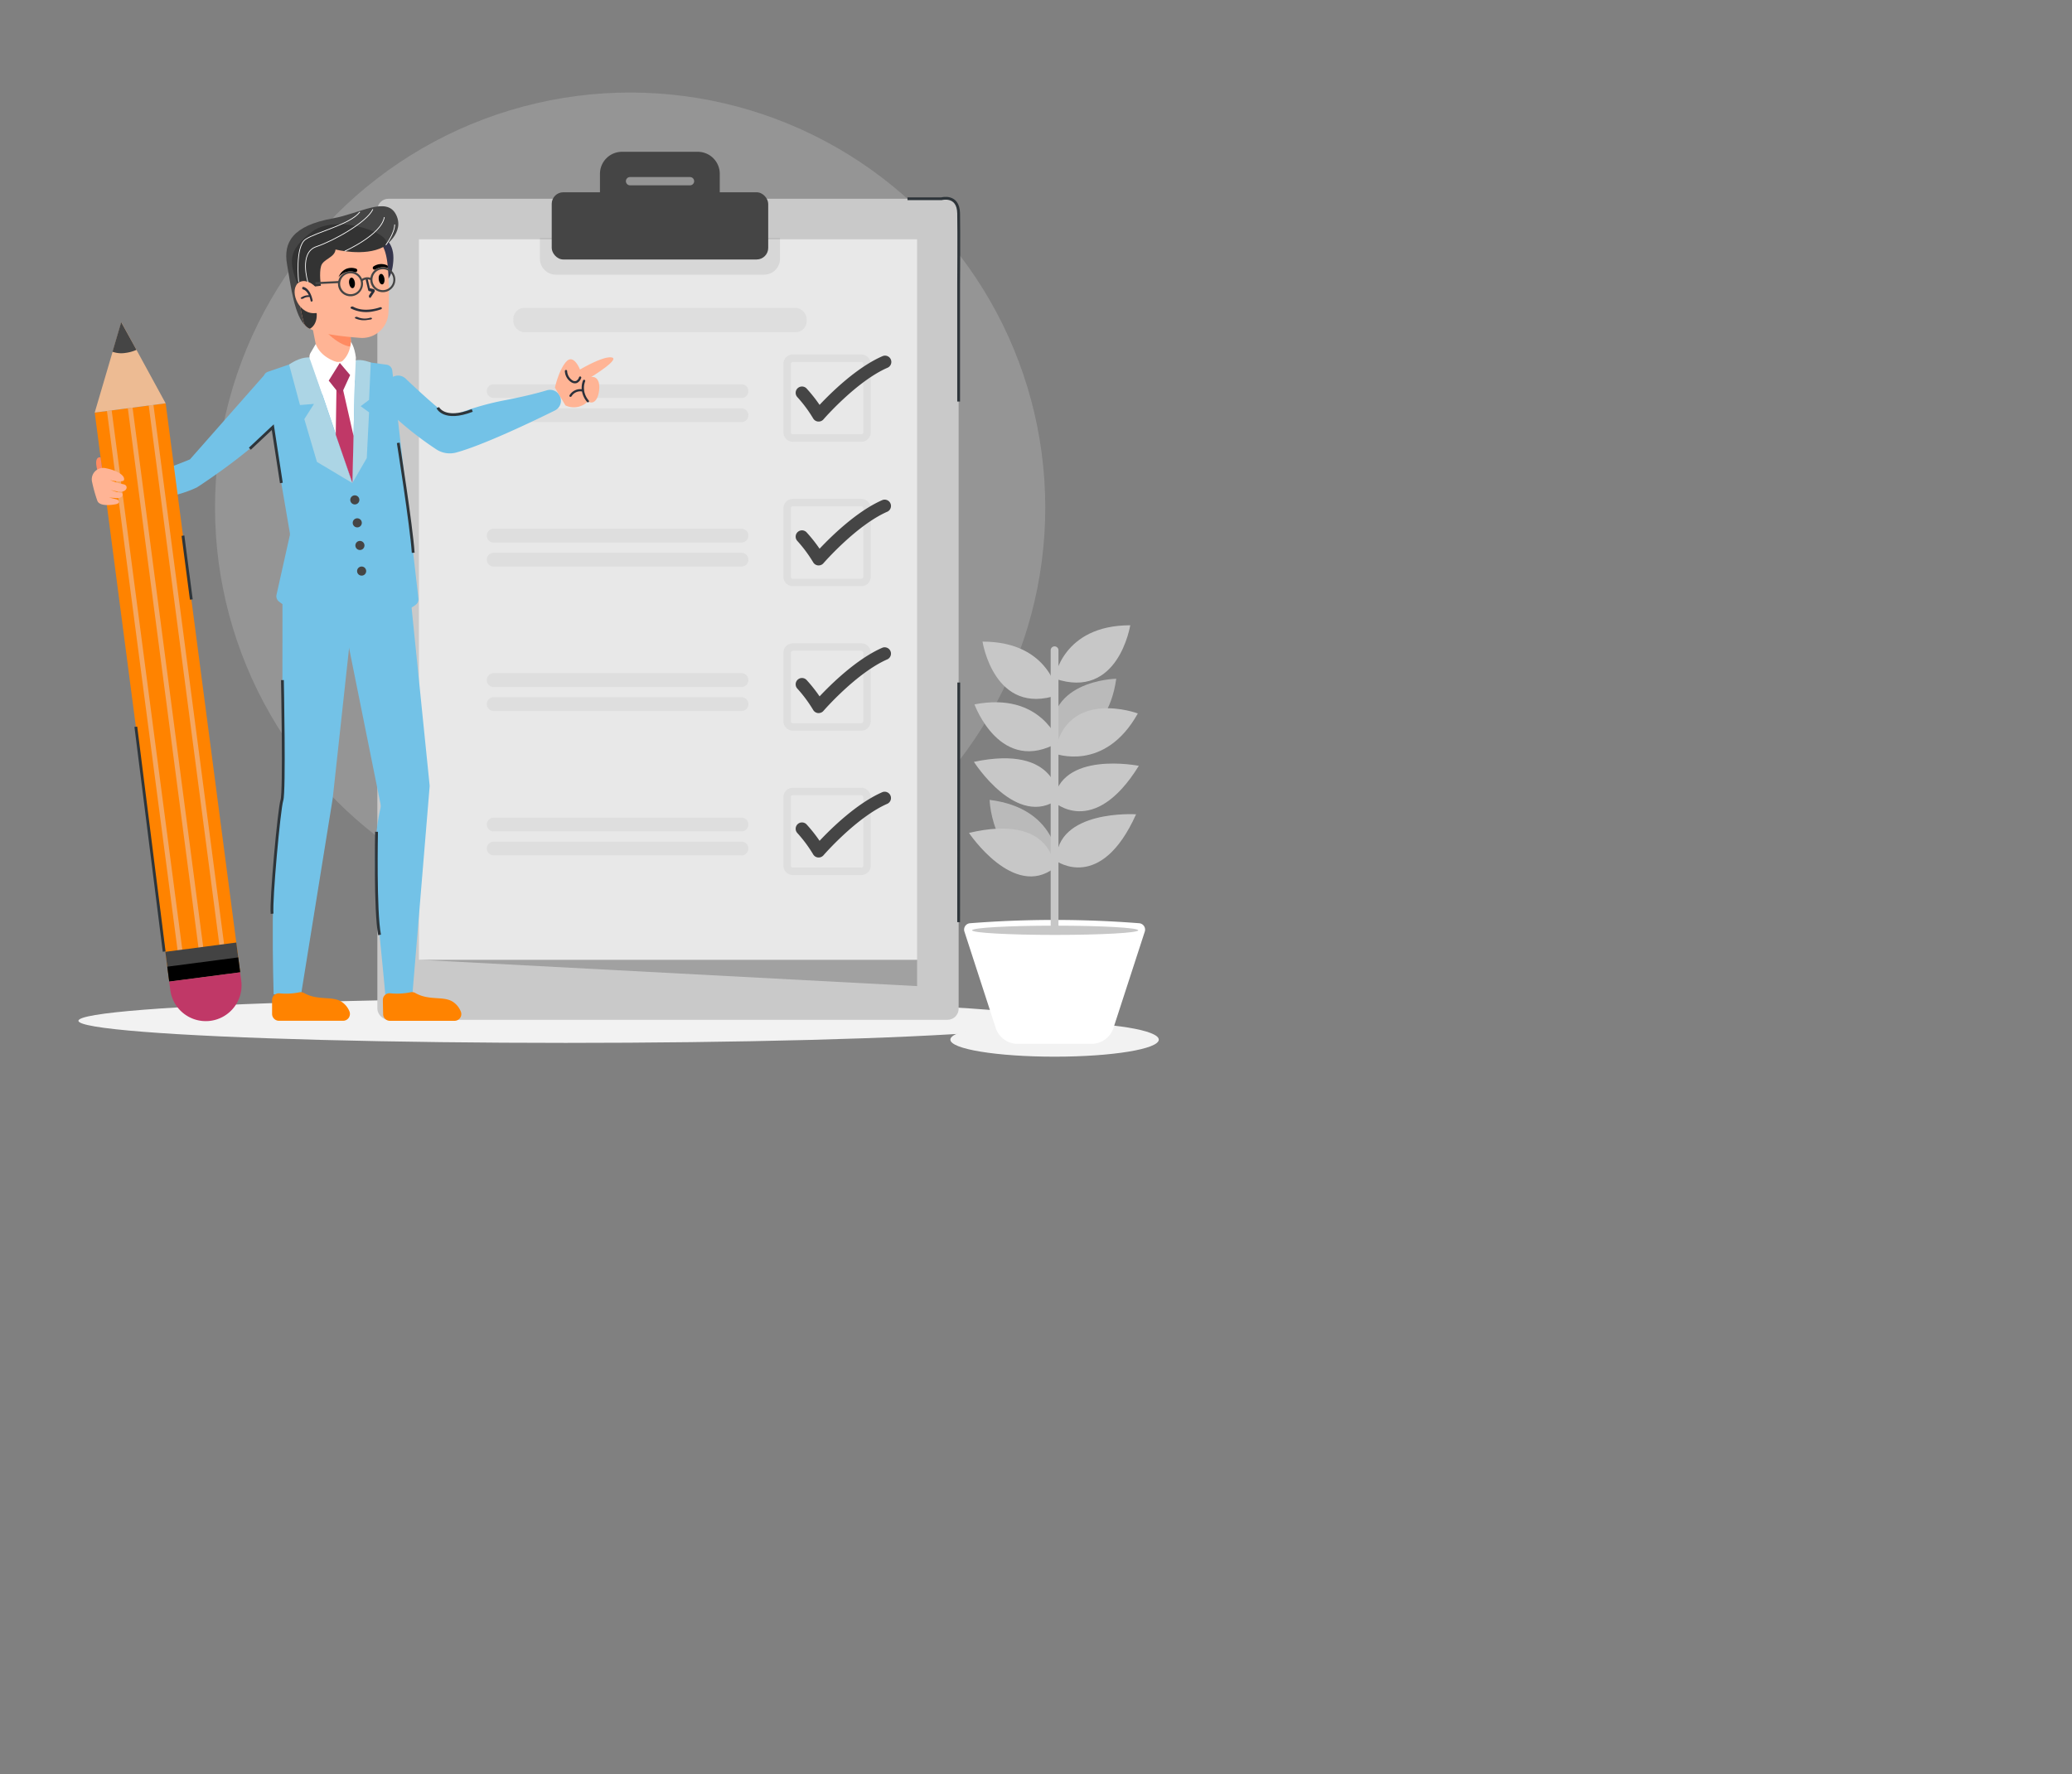 <svg id="Capa_6" data-name="Capa 6" xmlns="http://www.w3.org/2000/svg" viewBox="0 0 739.05 632.93"><rect x="0" y="0" width="739.05" height="632.93" fill="#808080" stroke="none"/><defs><style>.cls-1,.cls-7{fill:#c7c7c7;}.cls-1,.cls-6{opacity:0.3;}.cls-2{fill:#f2f2f2;}.cls-3{fill:#c9c9c9;}.cls-4{opacity:0.2;}.cls-5{fill:#e8e8e8;}.cls-8,.cls-9{fill:#454545;}.cls-9{opacity:0.1;}.cls-10{fill:#73c2e7;}.cls-11{fill:#ffb495;}.cls-12{fill:#2c303a;}.cls-13{fill:#ff8300;}.cls-14{fill:#fff;}.cls-15{fill:#acd5e5;}.cls-16{fill:#35354c;}.cls-17{fill:#ff8b62;}.cls-18{fill:#333;}.cls-19{fill:#c03867;}.cls-20{fill:#ad3462;}.cls-21{fill:#f4a762;}.cls-22{fill:#434343;}.cls-23{fill:#edbb93;}.cls-24{fill:#bababa;}.cls-25,.cls-26{fill:none;stroke-miterlimit:10;}.cls-25{stroke:#fff;stroke-width:0.26px;}.cls-26{stroke:#2e353a;}</style></defs><title>3documento_monitov1.8</title><circle class="cls-1" cx="224.76" cy="181.08" r="148.07" transform="translate(-62.21 211.97) rotate(-45)"/><ellipse class="cls-2" cx="201.75" cy="364.19" rx="173.77" ry="7.89"/><rect class="cls-3" x="134.6" y="70.91" width="207.33" height="292.93" rx="3.94" ry="3.94"/><polygon class="cls-4" points="149.42 342.41 327.12 351.82 327.12 342.41 149.42 342.41"/><rect class="cls-5" x="149.42" y="85.38" width="177.69" height="257.03"/><rect class="cls-1" x="183.08" y="109.84" width="104.65" height="8.69" rx="3.95" ry="3.95"/><g class="cls-6"><path class="cls-7" d="M264.48,142H176.1a2.46,2.46,0,0,1-2.46-2.46h0a2.46,2.46,0,0,1,2.46-2.46h88.38a2.46,2.46,0,0,1,2.46,2.46h0A2.46,2.46,0,0,1,264.48,142Z"/></g><g class="cls-6"><path class="cls-7" d="M264.48,150.61H176.1a2.46,2.46,0,0,1-2.46-2.46h0a2.46,2.46,0,0,1,2.46-2.46h88.38a2.46,2.46,0,0,1,2.46,2.46h0A2.46,2.46,0,0,1,264.48,150.61Z"/></g><g class="cls-6"><path class="cls-7" d="M307.2,157.62H282.81a3.38,3.38,0,0,1-3.38-3.38v-24.4a3.38,3.38,0,0,1,3.38-3.38H307.2a3.38,3.38,0,0,1,3.38,3.38v24.4A3.38,3.38,0,0,1,307.2,157.62Zm-24.39-28.49a.71.71,0,0,0-.72.71v24.4a.71.71,0,0,0,.72.71H307.2a.71.71,0,0,0,.72-.71v-24.4a.71.71,0,0,0-.72-.71Z"/></g><path class="cls-8" d="M292,150.4h-.21a2.29,2.29,0,0,1-1.75-1.12,47.38,47.38,0,0,0-5.63-7.59,2.25,2.25,0,1,1,3.29-3.08,53.15,53.15,0,0,1,4.63,5.84c4-4.26,13.24-13.39,22.45-17.38a2.25,2.25,0,0,1,1.79,4.13c-11,4.78-22.75,18.29-22.86,18.43A2.26,2.26,0,0,1,292,150.4Z"/><path class="cls-1" d="M264.48,193.57H176.1a2.46,2.46,0,0,1-2.46-2.46h0a2.46,2.46,0,0,1,2.46-2.46h88.38a2.46,2.46,0,0,1,2.46,2.46h0A2.46,2.46,0,0,1,264.48,193.57Z"/><path class="cls-1" d="M264.48,202.13H176.1a2.46,2.46,0,0,1-2.46-2.45h0a2.46,2.46,0,0,1,2.46-2.46h88.38a2.46,2.46,0,0,1,2.46,2.46h0A2.46,2.46,0,0,1,264.48,202.13Z"/><g class="cls-6"><path class="cls-7" d="M307.2,209.15H282.81a3.38,3.38,0,0,1-3.38-3.38v-24.4a3.38,3.38,0,0,1,3.38-3.38H307.2a3.38,3.38,0,0,1,3.38,3.38v24.4A3.38,3.38,0,0,1,307.2,209.15Zm-24.39-28.5a.72.72,0,0,0-.72.72v24.4a.71.71,0,0,0,.72.71H307.2a.71.71,0,0,0,.72-.71v-24.4a.72.72,0,0,0-.72-.72Z"/></g><path class="cls-8" d="M292,201.73h-.21a2.27,2.27,0,0,1-1.75-1.13,47.92,47.92,0,0,0-5.63-7.59,2.25,2.25,0,0,1,3.29-3.08,53.15,53.15,0,0,1,4.63,5.84c4-4.25,13.24-13.39,22.45-17.38a2.26,2.26,0,0,1,1.79,4.14c-11,4.77-22.75,18.29-22.86,18.42A2.27,2.27,0,0,1,292,201.73Z"/><path class="cls-1" d="M264.48,245.1H176.1a2.46,2.46,0,0,1-2.46-2.46h0a2.46,2.46,0,0,1,2.46-2.46h88.38a2.46,2.46,0,0,1,2.46,2.46h0A2.46,2.46,0,0,1,264.48,245.1Z"/><path class="cls-1" d="M264.48,253.66H176.1a2.46,2.46,0,0,1-2.46-2.45h0a2.46,2.46,0,0,1,2.46-2.46h88.38a2.46,2.46,0,0,1,2.46,2.46h0A2.46,2.46,0,0,1,264.48,253.66Z"/><g class="cls-6"><path class="cls-7" d="M307.2,260.68H282.81a3.38,3.38,0,0,1-3.38-3.38V232.9a3.38,3.38,0,0,1,3.38-3.38H307.2a3.38,3.38,0,0,1,3.38,3.38v24.4A3.38,3.38,0,0,1,307.2,260.68Zm-24.39-28.5a.72.72,0,0,0-.72.72v24.4a.71.71,0,0,0,.72.71H307.2a.71.71,0,0,0,.72-.71V232.9a.72.72,0,0,0-.72-.72Z"/></g><path class="cls-8" d="M292,254.41h-.21a2.27,2.27,0,0,1-1.75-1.13,47.92,47.92,0,0,0-5.63-7.59,2.25,2.25,0,0,1,3.29-3.08,53.15,53.15,0,0,1,4.63,5.84c4-4.26,13.24-13.39,22.45-17.38a2.26,2.26,0,0,1,1.79,4.14c-11,4.77-22.75,18.29-22.86,18.42A2.27,2.27,0,0,1,292,254.41Z"/><g class="cls-6"><path class="cls-7" d="M264.48,296.63H176.1a2.46,2.46,0,0,1-2.46-2.46h0a2.46,2.46,0,0,1,2.46-2.46h88.38a2.46,2.46,0,0,1,2.46,2.46h0A2.46,2.46,0,0,1,264.48,296.63Z"/></g><g class="cls-6"><path class="cls-7" d="M264.48,305.19H176.1a2.46,2.46,0,0,1-2.46-2.46h0a2.46,2.46,0,0,1,2.46-2.45h88.38a2.46,2.46,0,0,1,2.46,2.45h0A2.46,2.46,0,0,1,264.48,305.19Z"/></g><g class="cls-6"><path class="cls-7" d="M307.2,312.2H282.81a3.37,3.37,0,0,1-3.38-3.37v-24.4a3.38,3.38,0,0,1,3.38-3.38H307.2a3.38,3.38,0,0,1,3.38,3.38v24.4A3.37,3.37,0,0,1,307.2,312.2Zm-24.39-28.49a.72.72,0,0,0-.72.72v24.4a.71.71,0,0,0,.72.71H307.2a.71.71,0,0,0,.72-.71v-24.4a.72.72,0,0,0-.72-.72Z"/></g><path class="cls-8" d="M292,305.93h-.21a2.26,2.26,0,0,1-1.75-1.12,47.92,47.92,0,0,0-5.63-7.59,2.25,2.25,0,1,1,3.29-3.08,53.15,53.15,0,0,1,4.63,5.84c4-4.26,13.24-13.39,22.45-17.38a2.26,2.26,0,0,1,1.79,4.14c-11,4.77-22.75,18.29-22.86,18.42A2.26,2.26,0,0,1,292,305.93Z"/><path class="cls-9" d="M278.21,84.89v7.38A5.68,5.68,0,0,1,272.53,98H198.28a5.69,5.69,0,0,1-5.69-5.69V84.89Z"/><rect class="cls-8" x="196.79" y="68.6" width="77.22" height="23.98" rx="4.13" ry="4.13"/><path class="cls-8" d="M248.91,54.16h-27A7.85,7.85,0,0,0,214,62V73.83h42.73V62A7.85,7.85,0,0,0,248.91,54.16Zm-1.75,11.52a1.44,1.44,0,0,1-1,.44H224.68a1.48,1.48,0,0,1-1-2.52,1.51,1.51,0,0,1,1-.43h21.44a1.47,1.47,0,0,1,1.47,1.47A1.43,1.43,0,0,1,247.16,65.68Z"/><path class="cls-10" d="M144.65,135.05c4,3.83,9.78,9.11,13.88,12.33a3.84,3.84,0,0,0,3.83.54,100.48,100.48,0,0,1,18.11-5.2c7.24-1.41,11.92-2.66,14.59-3.47a3.87,3.87,0,0,1,4.47,1.75h0a3.88,3.88,0,0,1-1.62,5.46c-7.74,3.83-25.6,12.39-35.23,15a8.77,8.77,0,0,1-7.13-1.19A119.63,119.63,0,0,1,138,146.15a3.91,3.91,0,0,1-1.08-3.67l1.28-5.48A3.89,3.89,0,0,1,144.65,135.05Z"/><path class="cls-11" d="M197.93,138.29s1.44-6.47,4.09-9.31,4.85,2.86,4.85,2.86,8.31-4.93,11.35-4.3-7.4,7-7.4,7,1.89-.57,2.69,1.77-.3,8.93-3.83,6.91a7,7,0,0,1-8,1.42Z"/><path class="cls-12" d="M207.32,134.83a.41.41,0,0,0-.28-.51.42.42,0,0,0-.51.28,2.25,2.25,0,0,1-1,1.29,1.47,1.47,0,0,1-1.24-.12,4.22,4.22,0,0,1-2-3.31.41.41,0,1,0-.81,0,4.91,4.91,0,0,0,2.44,4,2.63,2.63,0,0,0,.35.15,2.1,2.1,0,0,0,1.58,0A3.07,3.07,0,0,0,207.32,134.83Z"/><path class="cls-12" d="M210,142.9a7.08,7.08,0,0,1-1.65-3.54.51.51,0,0,0,0-.13,6.43,6.43,0,0,1,.36-3.17.41.41,0,0,0-.21-.54.42.42,0,0,0-.54.21,7.23,7.23,0,0,0-.47,3.13,4.5,4.5,0,0,0-4.35,2.16.41.41,0,0,0,.17.55l.06,0a.43.43,0,0,0,.5-.2,3.64,3.64,0,0,1,3.72-1.7,8,8,0,0,0,1.8,3.73.36.36,0,0,0,.18.12.4.4,0,0,0,.4-.07A.42.42,0,0,0,210,142.9Z"/><path class="cls-10" d="M137.42,354.81h9.68l6.14-74.18a2.16,2.16,0,0,0,0-.44l-6.9-68-26.15-2.44,15.51,77a4,4,0,0,1,0,1.65C131.55,306.18,135.18,328.89,137.42,354.81Z"/><path class="cls-13" d="M139.12,354.37a2.38,2.38,0,0,0-2.56,2.3v.05c0,1,.06,3.34.1,5.15a2.4,2.4,0,0,0,2.4,2.33h23.08a2.39,2.39,0,0,0,2.23-3.28,7.39,7.39,0,0,0-2.81-3.48c-3.37-2.22-8.46-.31-13.43-3.16a2.39,2.39,0,0,0-1.79-.24A23.75,23.75,0,0,1,139.12,354.37Z"/><path class="cls-10" d="M97.6,354.72c-.52-19-.88-52.3,3.1-70l.06-76.08,25.55,6.05-7.64,70.19-11.48,71.16Z"/><path class="cls-13" d="M99.65,354.39a2.42,2.42,0,0,0-2.6,2.34v5a2.46,2.46,0,0,0,2.46,2.46h22.84a2.45,2.45,0,0,0,2.29-3.36,7.39,7.39,0,0,0-2.78-3.4c-3.36-2.21-8.42-.32-13.38-3.13a2.53,2.53,0,0,0-1.89-.23A23,23,0,0,1,99.65,354.39Z"/><path class="cls-10" d="M149.25,213.58a2.34,2.34,0,0,1-.75,2c-1.79,1.61-5.25,2.84-8.3,3.58l-.74.18c-.64.14-1.25.26-1.81.35a109.22,109.22,0,0,1-18.14,1.44,27.62,27.62,0,0,1-3.55-.24l-.75-.1c-5.72-.84-12-3.17-15.78-6.23a2.39,2.39,0,0,1-.8-2.36l4.74-21.2a2.42,2.42,0,0,0,0-.93L94,135.3a2.39,2.39,0,0,1,1.59-2.67l11.21-3.84.71-.24,2.95-1,1.8-.62a2.57,2.57,0,0,1,1.1-.11l13.34,1.79,2.27.3.8.11,8.09,1.09a2.38,2.38,0,0,1,2.06,2.1Z"/><polygon class="cls-14" points="126.73 128.6 112.83 126.74 110.49 127.54 125.7 172.31 126.73 128.6"/><path class="cls-15" d="M110.49,127.54c-2.56-.2-5.44,1.16-7.37,2.52L107,144.51l5-.41-3.45,5.43,4.5,15.27,12.57,7.51Z"/><path class="cls-15" d="M125.7,172.31l5.12-8.88.82-16.32-3-2.19,3-2.25.61-13.33s-3.25-1.34-5.52-.74Z"/><path class="cls-8" d="M128.18,178.34a1.62,1.62,0,1,1-1.62-1.61A1.62,1.62,0,0,1,128.18,178.34Z"/><path class="cls-8" d="M129.05,186.54a1.62,1.62,0,1,1-1.61-1.62A1.62,1.62,0,0,1,129.05,186.54Z"/><path class="cls-8" d="M130,194.6a1.62,1.62,0,1,1-1.62-1.61A1.62,1.62,0,0,1,130,194.6Z"/><path class="cls-8" d="M130.61,203.75a1.62,1.62,0,1,1-1.61-1.62A1.62,1.62,0,0,1,130.61,203.75Z"/><path class="cls-16" d="M137,84.92s3.75,1.84,3.29,8.19-2.76,7.3-2.76,7.3S132.13,87.17,137,84.92Z"/><path class="cls-11" d="M124.75,115.84l.55,7.88.26,3.61c-4.08,3.91-12,.25-12,.25l-2.26-11.49c1.91-1.67,7.43-1.19,10.77-.7C123.66,115.62,124.75,115.84,124.75,115.84Z"/><path class="cls-17" d="M124.75,115.84l.55,7.88c-5.44-.55-10.8-7.32-10.8-7.32l7.58-1C123.66,115.62,124.75,115.84,124.75,115.84Z"/><path class="cls-8" d="M136.67,88.16s7.94-5,4.58-11.61-12.85-.39-22.47,1.35c-14.51,2.62-17.77,8.6-16.39,16.47s2.64,18.5,6.73,22,5.83-2.4,7.06-7.59S126.94,87,136.67,88.16Z"/><path class="cls-11" d="M138.28,94.8l.09.82a123.46,123.46,0,0,1,.17,16,9.37,9.37,0,0,1-10,8.93c-6.34-.47-14.19-1.39-18-3.23a3.79,3.79,0,0,1-2.13-2A50.55,50.55,0,0,1,107,108.6c-1.26-7.94-1.94-18-1.94-18,6.25-10.16,27.4-9.19,31.4-2.85C137.37,89.25,138,91.77,138.28,94.8Z"/><path d="M126.59,100.81c.13,1-.23,1.94-.8,2s-1.13-.71-1.27-1.75.23-1.93.8-2S126.45,99.78,126.59,100.81Z"/><path d="M137.14,99.47c.13,1-.22,1.94-.79,2s-1.14-.71-1.27-1.75.22-1.93.79-2S137,98.44,137.14,99.47Z"/><path class="cls-18" d="M106,101.3s3-2.57,6.3.92l2.16-.28s-.68-4.43.06-7,4.9-3,5.16-5.93c0,0,10.28,2.65,17-.87s-15.84-12.54-25.26-5.56S103.49,93.93,106,101.3Z"/><path d="M120.76,98.91A5.26,5.26,0,0,1,123.33,96a4.91,4.91,0,0,1,3.7-.13.64.64,0,0,1,.38.74h0a.64.64,0,0,1-.82.46A5.34,5.34,0,0,0,120.76,98.91Z"/><path d="M138.28,94.8l.09.82a5.1,5.1,0,0,0-4.43.51.62.62,0,0,1-.26.09.64.64,0,0,1-.46-1.15,4.91,4.91,0,0,1,3.61-.79A3.8,3.8,0,0,1,138.28,94.8Z"/><path class="cls-18" d="M110.55,117.3a3.79,3.79,0,0,1-2.13-2A50.55,50.55,0,0,1,107,108.6l5.94,3.06S113.49,115.54,110.55,117.3Z"/><path class="cls-11" d="M112.33,102.22s-3.83-3.6-6.3-.92c-2.74,3,.71,11.35,6.9,10.36Z"/><path class="cls-12" d="M111.2,107.63a.39.39,0,0,1-.41-.35c-.8-3.62-2.58-4-2.66-4a.47.47,0,0,1-.33-.51c0-.25.18-.43.38-.4s2.37.4,3.31,4.68a.44.44,0,0,1-.25.54Z"/><path class="cls-12" d="M107.84,106.6a.76.76,0,0,1-.37,0c-.24-.08-.29-.27-.1-.42a4.67,4.67,0,0,1,2.86-.84c.3,0,.5.14.46.31s-.32.31-.62.31a3.2,3.2,0,0,0-1.84.52A.71.71,0,0,1,107.84,106.6Z"/><path class="cls-12" d="M133.19,111.07a12.16,12.16,0,0,1-8-1,.32.32,0,0,1,0-.55.73.73,0,0,1,.77-.1c4.06,2.27,9.45.26,9.5.24a.59.59,0,0,1,.71.15c.12.19,0,.44-.29.54A15.36,15.36,0,0,1,133.19,111.07Z"/><path class="cls-12" d="M131.11,114.14a7.33,7.33,0,0,1-4.4-.56c-.19-.12-.17-.32.06-.45a.84.84,0,0,1,.77,0,6.49,6.49,0,0,0,4.46.25c.29-.07.59,0,.66.17s-.1.36-.4.42S131.47,114.09,131.11,114.14Z"/><path class="cls-12" d="M132,106.26a.34.34,0,0,1-.31-.18.72.72,0,0,1,0-.77l.82-1.24-.88-.22a.54.54,0,0,1-.32-.41l-.81-3.43a.58.58,0,0,1,.22-.67c.19-.07.4.11.47.4l.73,3.09,1.4.35a.51.51,0,0,1,.32.39.71.71,0,0,1-.07.56l-1.33,2A.32.32,0,0,1,132,106.26Z"/><path class="cls-8" d="M125.58,105.67a4.46,4.46,0,1,1,3.86-5A4.47,4.47,0,0,1,125.58,105.67Zm-1-8.12a3.72,3.72,0,1,0,4.16,3.22A3.72,3.72,0,0,0,124.55,97.55Z"/><path class="cls-8" d="M137.1,104.21a4.46,4.46,0,1,1,3.87-5A4.46,4.46,0,0,1,137.1,104.21Zm-1-8.13a3.73,3.73,0,1,0,4.17,3.23A3.73,3.73,0,0,0,136.07,96.08Z"/><rect class="cls-8" x="112.54" y="100.46" width="8.44" height="0.73" transform="translate(-4.79 5.83) rotate(-2.8)"/><path class="cls-8" d="M129.2,100.38l-.5-.54a3.41,3.41,0,0,1,3.94-.5l-.37.64A2.67,2.67,0,0,0,129.2,100.38Z"/><path class="cls-14" d="M112.62,122.73l-1.87,3.2a2.69,2.69,0,0,0-.07,2.58h0l4.25,12.11,6.27-11.15S114.68,128.17,112.62,122.73Z"/><path class="cls-14" d="M125.18,122s1.26,1.61,1.76,5.55l-.37,8.26-5.37-6.31S124.71,127.66,125.18,122Z"/><polygon class="cls-19" points="120 139.24 119.76 155.1 125.7 172.31 126.1 155.51 122.41 139.24 120 139.24"/><polygon class="cls-20" points="117.25 135.79 121.53 141.16 124.89 133.82 121.2 129.47 117.25 135.79"/><path class="cls-10" d="M93.75,134.4l-26,29.5a172.84,172.84,0,0,1-17.43,6.17c-4.61,1.32-13.66,2.13-13.66,2.13l-.14,7.39s21.47.3,33.77-5.73c0,0,20.13-12.94,28.25-22.91,0,0,.72-9.76-2-16.12A1.69,1.69,0,0,0,93.75,134.4Z"/><rect class="cls-13" x="46.95" y="144.68" width="25.52" height="204.73" transform="translate(-31.55 9.84) rotate(-7.46)"/><rect class="cls-21" x="51.41" y="145.66" width="1.7" height="204.73" transform="translate(-31.74 8.88) rotate(-7.46)"/><rect class="cls-21" x="58.86" y="144.68" width="1.7" height="204.73" transform="translate(-31.55 9.84) rotate(-7.46)"/><rect class="cls-21" x="66.31" y="143.71" width="1.7" height="204.73" transform="translate(-31.36 10.8) rotate(-7.46)"/><rect class="cls-22" x="59.54" y="337.89" width="25.52" height="10.71" transform="translate(-43.93 12.29) rotate(-7.46)"/><rect x="59.89" y="343.22" width="25.52" height="5.35" transform="translate(-44.28 12.35) rotate(-7.46)"/><path class="cls-19" d="M60.35,350.21l.39,3a12.77,12.77,0,0,0,14.31,11h0a12.77,12.77,0,0,0,11-14.31l-.4-3Z"/><polygon class="cls-23" points="59.08 143.89 33.78 147.2 39.07 129.23 40.17 125.49 43.28 114.93 48.67 124.81 50.77 128.66 59.08 143.89"/><path class="cls-8" d="M48.67,124.81a13.49,13.49,0,0,1-4,1.11,9.22,9.22,0,0,1-4.55-.43l3.11-10.56Z"/><path class="cls-17" d="M36.62,168.7l-1.7-.25s-1.14-3.47-.31-4.74a1.09,1.09,0,0,1,1.27-.5Z"/><path class="cls-11" d="M32.87,172.06a4.08,4.08,0,0,1,4.91-5c4.06.78,7.07,2.7,6.4,4.3-.25.61-3.22.46-5-.15a20.87,20.87,0,0,0,4.73,1.54c2.16.32,1.41,3-1.31,2.65a12.35,12.35,0,0,1-3.14-.64,11.91,11.91,0,0,0,3.47,1c1.33,0,1.18,2.13-1.43,1.94l-2.59-.19,2.66.65c.9.22,1.57,1.37-.33,1.75-1.49.29-5.59.81-6.48-1.15A52.7,52.7,0,0,1,32.87,172.06Z"/><ellipse class="cls-2" cx="376.15" cy="370.92" rx="37.17" ry="6.08"/><path class="cls-14" d="M389.3,372.42H363a8.24,8.24,0,0,1-7.85-5.7L344,332.39a2.28,2.28,0,0,1,2-3,385.62,385.62,0,0,1,60.32,0,2.29,2.29,0,0,1,2,3l-11.16,34.33A8.24,8.24,0,0,1,389.3,372.42Z"/><path class="cls-7" d="M406,331.91c0,.91-13.27,1.65-29.64,1.65s-29.63-.74-29.63-1.65,13.27-1.66,29.63-1.66S406,331,406,331.91Z"/><path class="cls-24" d="M375.62,266.23s19.17,0,22.53-24.07C398.15,242.16,371,242.57,375.62,266.23Z"/><path class="cls-24" d="M377.4,307.52s-.29-19.17-24.43-22.14C353,285.38,353.82,312.55,377.4,307.52Z"/><path class="cls-7" d="M377.54,331.71V232a1.39,1.39,0,0,0-2.78,0v99.72A4.69,4.69,0,0,0,377.54,331.71Z"/><path class="cls-7" d="M376.15,242.08s2.64-19,27-19C403.11,223.08,398.94,250,376.15,242.08Z"/><path class="cls-7" d="M377.4,247.91s-2.64-19-26.95-19C350.45,228.92,354.62,255.78,377.4,247.91Z"/><path class="cls-7" d="M377.67,264.78s-6.22-18.13-30.09-13.47C347.58,251.31,356.82,276.88,377.67,264.78Z"/><path class="cls-7" d="M376.14,268.83s17.86,6.95,29.71-14.29C405.85,254.54,380.36,245.09,376.14,268.83Z"/><path class="cls-7" d="M375.79,286S390,299.41,406.2,273.23C406.2,273.23,378.1,267.6,375.79,286Z"/><path class="cls-7" d="M376.77,307.18s15.84,11.44,28.45-16.66C405.22,290.52,376.62,288.67,376.77,307.18Z"/><path class="cls-7" d="M376.15,309.61s-.55-19.53-30.53-12.45C345.62,297.16,361.55,321,376.15,309.61Z"/><path class="cls-7" d="M377.6,285s-.08-19.54-30.22-13.19C347.38,271.79,362.72,296,377.6,285Z"/><path class="cls-25" d="M106.53,100.64S105.15,88,109,85.38s15.89-5.26,19.35-9.75"/><path class="cls-25" d="M109.82,100.64s-3.29-10.53,3-12.64S130.94,79.22,133,74.66"/><path class="cls-25" d="M122.93,89.63s13.1-5.84,14.15-12.16"/><path class="cls-25" d="M137.61,87.42s3.16-4.16,3.16-7.32"/><path class="cls-26" d="M142.05,158s4.67,29.44,5.33,39.22"/><path class="cls-26" d="M100.73,242.64s.82,39.86-.18,42.86-4,36-3.5,40.5"/><polyline class="cls-26" points="89.12 160.09 97.29 152.41 100.36 172.31"/><path class="cls-26" d="M134.31,296.76s-.58,28.36,1.08,36.8"/><path class="cls-26" d="M156.15,145.44s2.19,4.89,12.29,1"/><path class="cls-26" d="M323.69,70.91H335.8s6-1.66,6.13,5.21,0,25.26,0,25.26v41.87"/><line class="cls-26" x1="341.98" y1="243.52" x2="341.93" y2="329"/><line class="cls-26" x1="48.45" y1="259.29" x2="58.55" y2="339.5"/><line class="cls-26" x1="65.26" y1="191.11" x2="68.24" y2="213.89"/></svg>